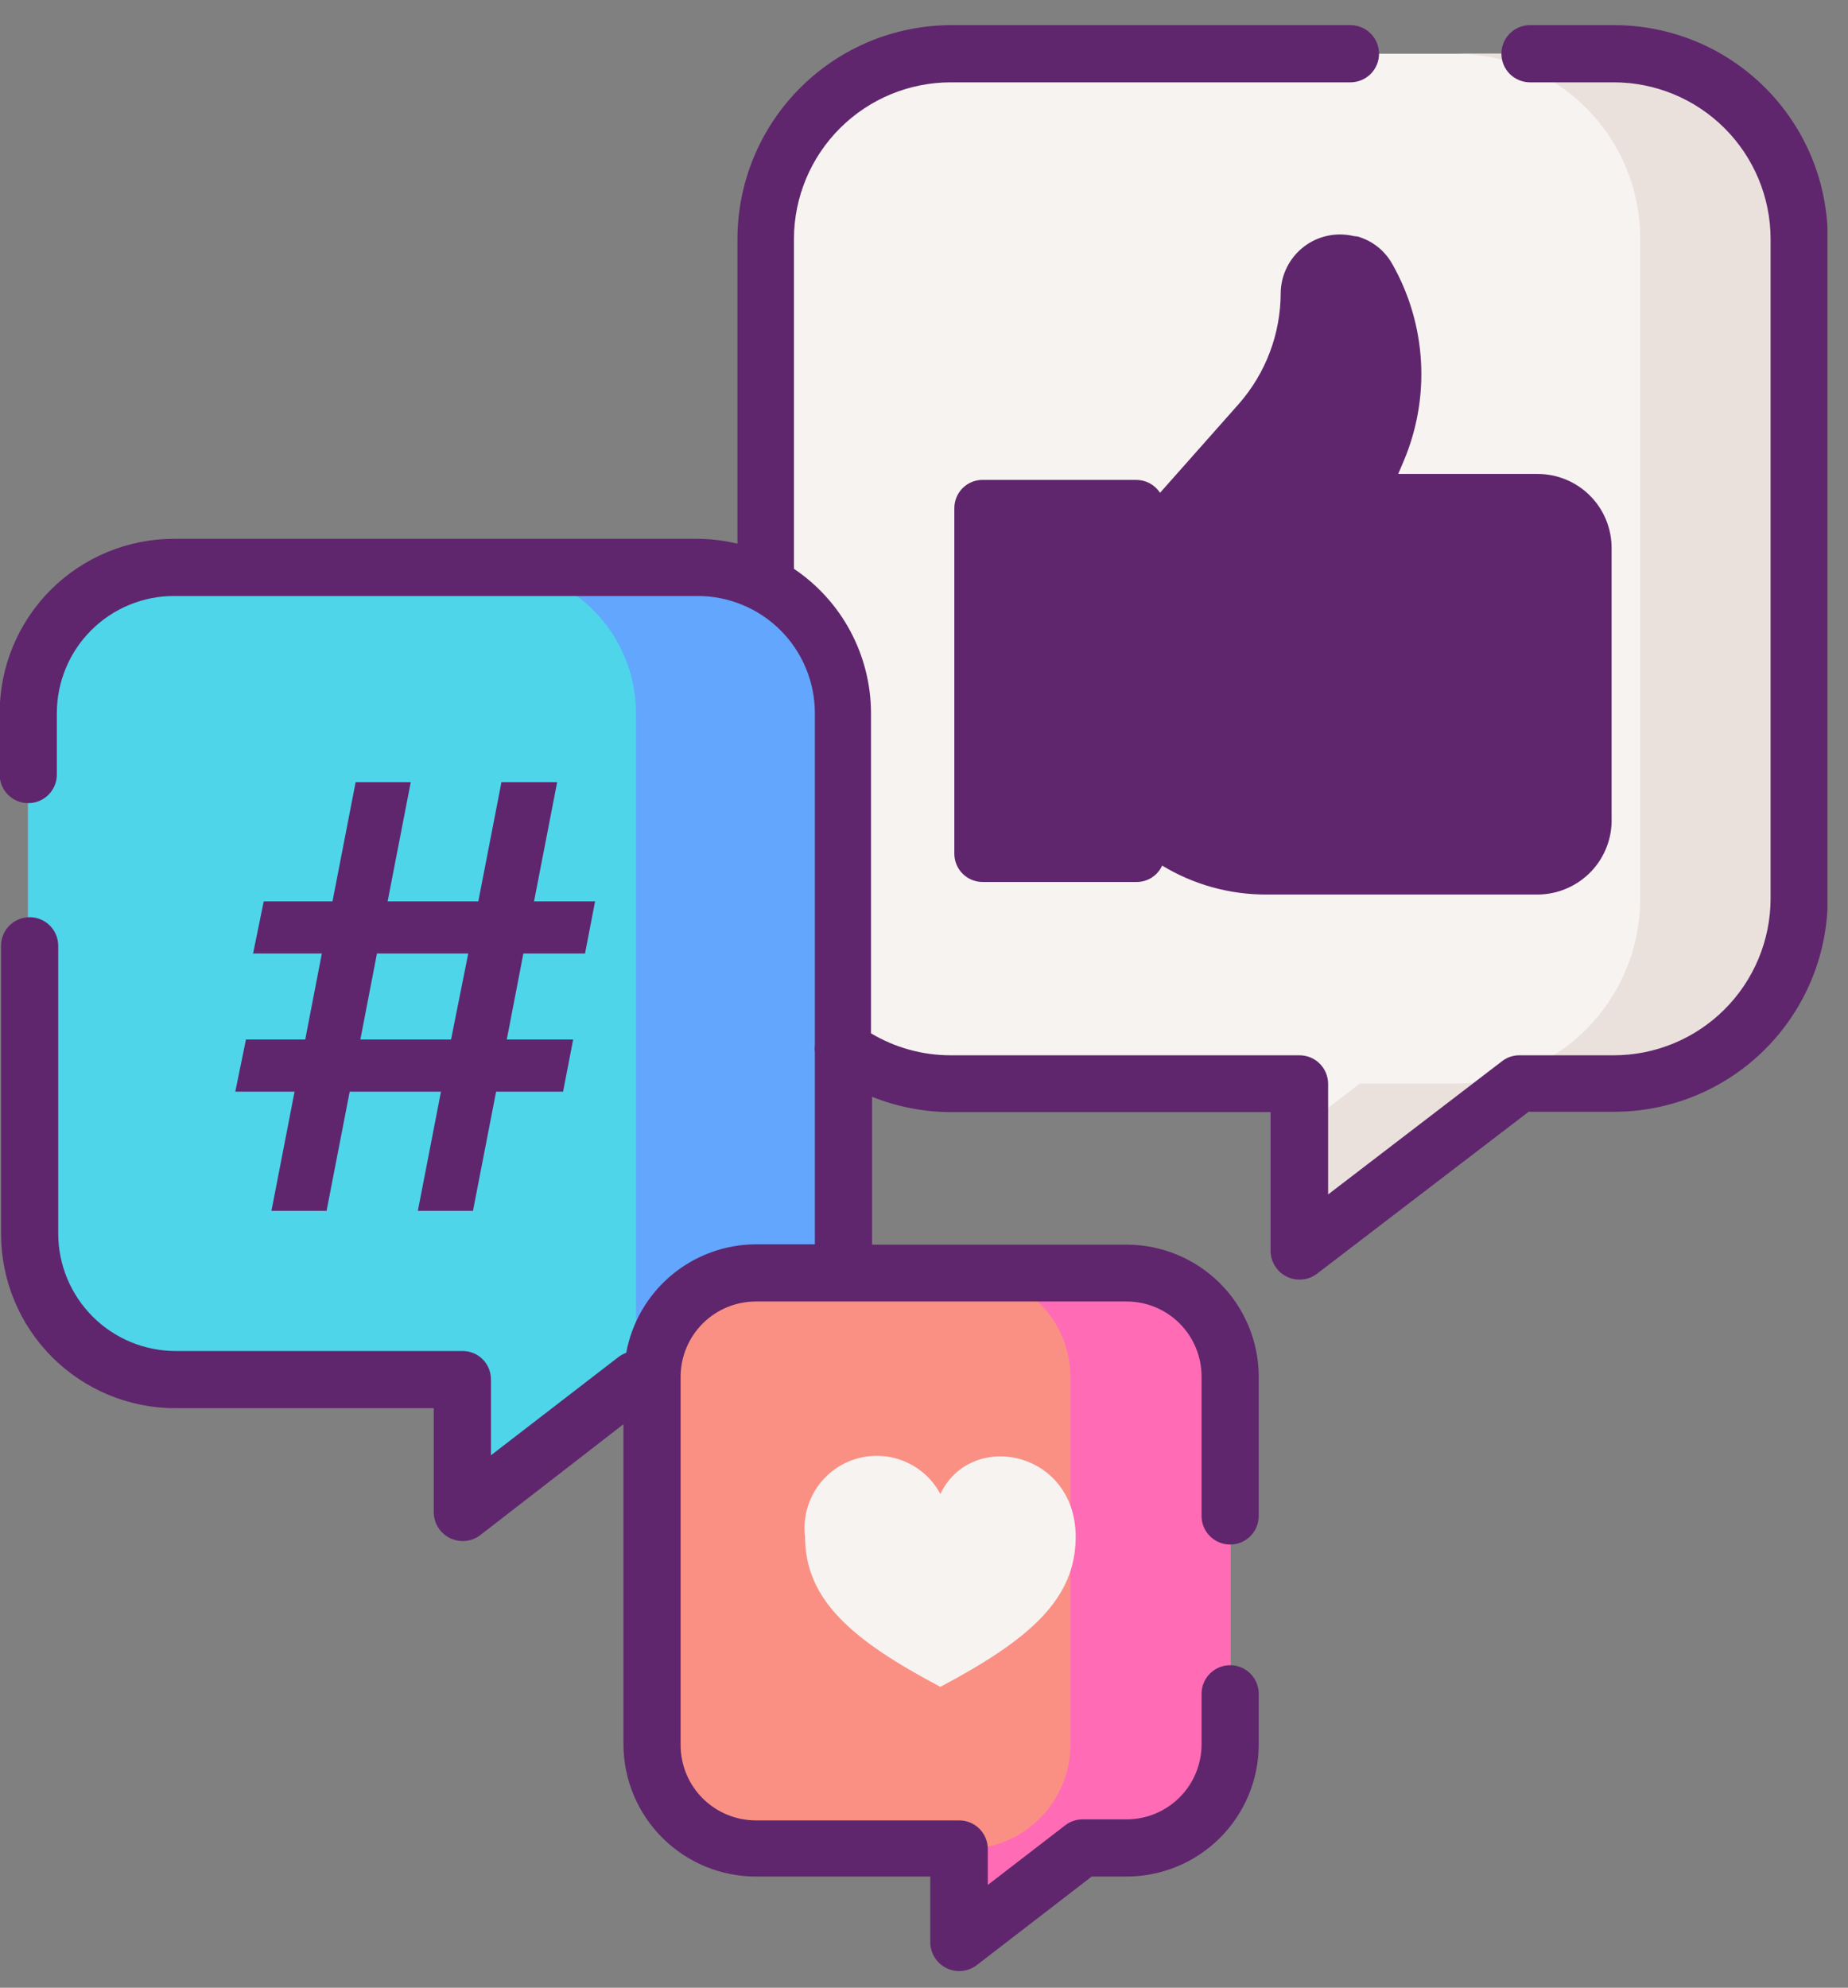 <svg xmlns="http://www.w3.org/2000/svg" width="53" height="57" viewBox="0 0 53 57" fill="none"><rect x="0" y="0" width="53" height="57" fill="#808080" stroke="none"/><g clip-path="url(#clip0_760_279)"><path d="M24.17 30.071C25.079 30.724 26.171 31.074 27.29 31.071H37.29V35.901L43.61 31.071H46.33C47.027 31.072 47.717 30.936 48.361 30.67C49.005 30.404 49.591 30.014 50.084 29.522C50.577 29.03 50.969 28.445 51.236 27.801C51.503 27.158 51.64 26.468 51.64 25.771V6.841C51.64 6.144 51.503 5.454 51.236 4.81C50.969 4.167 50.577 3.582 50.084 3.09C49.591 2.597 49.005 2.207 48.361 1.941C47.717 1.676 47.027 1.539 46.33 1.541H27.33C26.633 1.539 25.942 1.675 25.297 1.941C24.652 2.207 24.066 2.597 23.572 3.089C23.078 3.581 22.686 4.166 22.418 4.809C22.15 5.453 22.011 6.143 22.01 6.841V30.071H24.17Z" fill="#F7F3F1"></path><path d="M46.28 1.541H41.73C42.427 1.539 43.117 1.676 43.761 1.941C44.405 2.207 44.991 2.597 45.484 3.09C45.977 3.582 46.369 4.167 46.636 4.81C46.903 5.454 47.04 6.144 47.04 6.841V25.771C47.04 26.468 46.903 27.158 46.636 27.801C46.369 28.445 45.977 29.03 45.484 29.522C44.991 30.014 44.405 30.404 43.761 30.67C43.117 30.936 42.427 31.072 41.73 31.071H39L37.24 32.421V35.901L43.56 31.071H46.28C46.977 31.072 47.667 30.936 48.311 30.67C48.956 30.404 49.541 30.014 50.034 29.522C50.527 29.03 50.919 28.445 51.186 27.801C51.453 27.158 51.59 26.468 51.59 25.771V6.841C51.59 6.144 51.453 5.454 51.186 4.81C50.919 4.167 50.527 3.582 50.034 3.09C49.541 2.597 48.956 2.207 48.311 1.941C47.667 1.676 46.977 1.539 46.28 1.541Z" fill="#EBE1DC"></path><path d="M32.69 23.311L33.23 23.751C34.1 24.452 35.182 24.837 36.3 24.841H44.08C44.255 24.84 44.429 24.803 44.59 24.733C44.751 24.664 44.897 24.563 45.018 24.436C45.139 24.309 45.234 24.159 45.296 23.995C45.358 23.831 45.387 23.656 45.38 23.481C45.38 22.781 45.38 16.421 45.38 15.711C45.38 15.366 45.243 15.035 44.999 14.791C44.755 14.548 44.425 14.411 44.08 14.411H38.81L39.45 12.881C39.782 12.097 39.929 11.247 39.878 10.397C39.828 9.547 39.582 8.72 39.16 7.981C39.066 7.814 38.92 7.683 38.744 7.609C38.568 7.535 38.373 7.521 38.188 7.571C38.004 7.62 37.84 7.729 37.725 7.881C37.609 8.033 37.548 8.22 37.55 8.411C37.55 9.781 37.049 11.105 36.14 12.131L32.78 15.941H31.59V23.321L32.69 23.311Z" fill="#FFD36C"></path><path d="M32.16 24.481H28.59C28.534 24.481 28.479 24.47 28.427 24.448C28.375 24.426 28.329 24.394 28.29 24.354C28.25 24.314 28.22 24.267 28.199 24.215C28.178 24.162 28.169 24.107 28.17 24.051V15.051C28.17 14.996 28.181 14.941 28.202 14.89C28.223 14.839 28.254 14.793 28.293 14.754C28.332 14.715 28.378 14.684 28.429 14.663C28.48 14.642 28.535 14.631 28.59 14.631H32.14C32.196 14.629 32.252 14.639 32.304 14.66C32.356 14.68 32.403 14.711 32.444 14.75C32.484 14.789 32.515 14.836 32.537 14.888C32.559 14.939 32.57 14.995 32.57 15.051V24.051C32.57 24.161 32.528 24.268 32.451 24.348C32.375 24.428 32.27 24.476 32.16 24.481Z" fill="#8EE6F3"></path><path d="M24.18 39.561V20.451C24.177 19.341 23.735 18.278 22.949 17.494C22.164 16.711 21.099 16.271 19.99 16.271H4.99C4.44 16.269 3.896 16.377 3.387 16.586C2.879 16.796 2.417 17.103 2.028 17.491C1.639 17.88 1.33 18.341 1.119 18.849C0.908 19.357 0.8 19.901 0.8 20.451V35.381C0.8 35.931 0.908 36.475 1.119 36.983C1.33 37.49 1.639 37.952 2.028 38.34C2.417 38.728 2.879 39.036 3.387 39.245C3.896 39.455 4.44 39.562 4.99 39.561H13.22V43.401L18.22 39.561H24.18Z" fill="#4ED5EA"></path><path d="M19.99 16.271H14.05C14.6 16.269 15.144 16.377 15.653 16.586C16.161 16.796 16.623 17.103 17.012 17.491C17.401 17.88 17.71 18.341 17.921 18.849C18.131 19.357 18.24 19.901 18.24 20.451V39.561H24.18V20.451C24.177 19.341 23.735 18.278 22.949 17.494C22.164 16.711 21.099 16.271 19.99 16.271Z" fill="#62A6FD"></path><path d="M32.29 36.501H21.66C20.864 36.501 20.101 36.817 19.539 37.38C18.976 37.942 18.66 38.705 18.66 39.501V50.021C18.66 50.816 18.976 51.58 19.539 52.142C20.101 52.705 20.864 53.021 21.66 53.021H27.5V55.751L31.03 53.021H32.29C33.086 53.021 33.849 52.705 34.411 52.142C34.974 51.58 35.29 50.816 35.29 50.021V39.471C35.282 38.68 34.962 37.925 34.401 37.369C33.839 36.813 33.08 36.501 32.29 36.501Z" fill="#FA9084"></path><path d="M32.29 36.501H27.7C28.496 36.501 29.259 36.817 29.821 37.379C30.384 37.942 30.7 38.705 30.7 39.501V50.021C30.7 50.816 30.384 51.579 29.821 52.142C29.259 52.705 28.496 53.021 27.7 53.021H27.5V55.751L31.03 53.021H32.29C33.086 53.021 33.849 52.705 34.411 52.142C34.974 51.579 35.29 50.816 35.29 50.021V39.471C35.29 38.675 34.974 37.912 34.411 37.349C33.849 36.787 33.086 36.471 32.29 36.471V36.501Z" fill="#FF6CB5"></path><path d="M26.97 48.371C29.53 47.011 30.85 45.861 30.85 44.071C30.85 41.601 27.85 40.991 26.97 42.841C26.742 42.414 26.372 42.081 25.924 41.899C25.477 41.717 24.979 41.697 24.519 41.843C24.058 41.989 23.663 42.292 23.402 42.699C23.141 43.106 23.03 43.591 23.09 44.071C23.09 45.861 24.41 47.021 26.97 48.371Z" fill="#F7F3F1"></path><path d="M46.28 0.721H43.88C43.663 0.721 43.454 0.807 43.3 0.961C43.146 1.115 43.06 1.323 43.06 1.541C43.06 1.758 43.146 1.967 43.3 2.121C43.454 2.274 43.663 2.361 43.88 2.361H46.28C47.47 2.361 48.612 2.832 49.455 3.672C50.298 4.511 50.775 5.651 50.78 6.841V25.771C50.777 26.962 50.302 28.105 49.458 28.946C48.615 29.788 47.472 30.261 46.28 30.261H43.59C43.41 30.257 43.234 30.313 43.09 30.421L38.09 34.251V31.071C38.087 30.855 38 30.649 37.846 30.497C37.693 30.346 37.486 30.261 37.27 30.261H27.27C26.464 30.262 25.672 30.044 24.98 29.631V20.451C24.979 19.633 24.776 18.827 24.391 18.105C24.006 17.384 23.449 16.767 22.77 16.311V6.841C22.775 5.651 23.252 4.511 24.095 3.672C24.939 2.832 26.08 2.361 27.27 2.361H38.73C38.947 2.361 39.156 2.274 39.31 2.121C39.464 1.967 39.55 1.758 39.55 1.541C39.55 1.323 39.464 1.115 39.31 0.961C39.156 0.807 38.947 0.721 38.73 0.721H27.29C25.665 0.721 24.106 1.365 22.956 2.512C21.805 3.659 21.155 5.216 21.15 6.841V15.591C20.77 15.499 20.381 15.452 19.99 15.451H4.99C3.664 15.451 2.392 15.977 1.454 16.915C0.517 17.853 -0.01 19.125 -0.01 20.451V22.211C-0.01 22.428 0.076 22.637 0.23 22.791C0.384 22.944 0.592 23.031 0.81 23.031C1.027 23.031 1.236 22.944 1.39 22.791C1.544 22.637 1.63 22.428 1.63 22.211V20.451C1.63 20.009 1.717 19.571 1.887 19.163C2.056 18.754 2.305 18.383 2.618 18.071C2.931 17.759 3.302 17.512 3.711 17.344C4.12 17.175 4.558 17.089 5 17.091H20C20.442 17.089 20.88 17.175 21.289 17.344C21.698 17.512 22.069 17.759 22.382 18.071C22.695 18.383 22.944 18.754 23.113 19.163C23.283 19.571 23.37 20.009 23.37 20.451V29.961C23.36 30.03 23.36 30.101 23.37 30.171V35.381C23.37 35.481 23.37 35.581 23.37 35.681H21.69C20.803 35.682 19.945 35.994 19.263 36.562C18.582 37.13 18.121 37.919 17.96 38.791C17.882 38.821 17.808 38.861 17.74 38.911L14.08 41.731V39.561C14.081 39.453 14.061 39.347 14.021 39.248C13.981 39.148 13.922 39.058 13.846 38.981C13.771 38.905 13.681 38.845 13.582 38.803C13.483 38.762 13.377 38.741 13.27 38.741H5.04C4.148 38.741 3.292 38.387 2.661 37.757C2.029 37.127 1.673 36.273 1.67 35.381V27.121C1.67 26.903 1.584 26.695 1.43 26.541C1.276 26.387 1.067 26.301 0.85 26.301C0.633 26.301 0.424 26.387 0.27 26.541C0.116 26.695 0.03 26.903 0.03 27.121V35.381C0.03 36.707 0.557 37.978 1.494 38.916C2.432 39.854 3.704 40.381 5.03 40.381H12.44V43.381C12.444 43.532 12.489 43.68 12.57 43.808C12.652 43.936 12.767 44.038 12.903 44.105C13.039 44.172 13.191 44.201 13.342 44.188C13.493 44.175 13.638 44.12 13.76 44.031L17.88 40.841V50.021C17.883 51.027 18.284 51.991 18.997 52.701C19.709 53.412 20.674 53.811 21.68 53.811H26.68V55.721C26.685 55.871 26.732 56.018 26.814 56.144C26.896 56.271 27.012 56.372 27.147 56.438C27.283 56.504 27.434 56.531 27.584 56.518C27.735 56.504 27.878 56.45 28 56.361L31.31 53.811H32.31C33.315 53.811 34.279 53.411 34.99 52.701C35.701 51.99 36.1 51.026 36.1 50.021V48.571C36.1 48.353 36.014 48.145 35.86 47.991C35.706 47.837 35.497 47.751 35.28 47.751C35.062 47.751 34.854 47.837 34.7 47.991C34.546 48.145 34.46 48.353 34.46 48.571V50.021C34.46 50.591 34.233 51.138 33.83 51.541C33.427 51.944 32.88 52.171 32.31 52.171H31.05C30.869 52.171 30.693 52.23 30.55 52.341L28.33 54.051V53.021C28.33 52.805 28.245 52.598 28.093 52.444C27.942 52.291 27.736 52.203 27.52 52.201H21.68C21.109 52.201 20.561 51.974 20.156 51.572C19.751 51.169 19.523 50.622 19.52 50.051V39.471C19.523 38.9 19.751 38.353 20.156 37.95C20.561 37.547 21.109 37.321 21.68 37.321H32.31C32.592 37.321 32.872 37.376 33.133 37.484C33.394 37.592 33.631 37.751 33.83 37.95C34.03 38.15 34.188 38.387 34.296 38.648C34.404 38.909 34.46 39.188 34.46 39.471V43.471C34.46 43.688 34.546 43.897 34.7 44.05C34.854 44.204 35.062 44.291 35.28 44.291C35.497 44.291 35.706 44.204 35.86 44.05C36.014 43.897 36.1 43.688 36.1 43.471V39.471C36.097 38.467 35.697 37.506 34.986 36.797C34.276 36.089 33.313 35.691 32.31 35.691H25.01C25.01 35.581 25.01 31.451 25.01 31.451C25.738 31.742 26.515 31.892 27.3 31.891H36.44V35.891C36.445 36.041 36.49 36.186 36.571 36.313C36.652 36.439 36.766 36.541 36.901 36.607C37.035 36.674 37.185 36.703 37.334 36.691C37.484 36.68 37.628 36.628 37.75 36.541L43.84 31.881H46.29C47.914 31.881 49.472 31.236 50.621 30.089C51.77 28.941 52.417 27.385 52.42 25.761V6.841C52.419 6.036 52.259 5.239 51.95 4.496C51.64 3.752 51.188 3.077 50.617 2.509C50.047 1.941 49.371 1.49 48.627 1.183C47.882 0.877 47.085 0.719 46.28 0.721Z" fill="#5F266D"></path><path d="M38.073 6.761C38.323 6.707 38.582 6.711 38.83 6.771L38.93 6.781C39.14 6.84 39.337 6.94 39.509 7.076C39.68 7.211 39.824 7.38 39.93 7.571C40.412 8.419 40.693 9.367 40.752 10.341C40.811 11.315 40.646 12.29 40.27 13.191L40.1 13.591H44.1C44.662 13.591 45.201 13.814 45.599 14.212C45.996 14.609 46.22 15.148 46.22 15.711V23.441C46.231 23.725 46.184 24.009 46.083 24.276C45.982 24.542 45.829 24.786 45.632 24.992C45.435 25.198 45.199 25.362 44.938 25.475C44.676 25.589 44.395 25.648 44.11 25.651H36.33C35.273 25.656 34.234 25.369 33.33 24.821C33.266 24.962 33.161 25.083 33.03 25.166C32.899 25.25 32.746 25.293 32.59 25.291H28.19C28.083 25.292 27.976 25.272 27.877 25.232C27.777 25.192 27.687 25.132 27.611 25.057C27.534 24.982 27.474 24.892 27.433 24.793C27.391 24.694 27.37 24.588 27.37 24.481V14.581C27.369 14.473 27.389 14.365 27.43 14.265C27.47 14.165 27.531 14.074 27.607 13.998C27.684 13.921 27.774 13.861 27.875 13.82C27.975 13.78 28.082 13.759 28.19 13.761H32.59C32.725 13.762 32.858 13.796 32.976 13.86C33.095 13.925 33.196 14.018 33.27 14.131L35.53 11.581C36.302 10.701 36.728 9.571 36.73 8.401C36.733 8.145 36.794 7.894 36.908 7.665C37.022 7.437 37.186 7.237 37.387 7.08C37.589 6.923 37.824 6.814 38.073 6.761Z" fill="#5F266D"></path><path d="M7.054 29.808H8.754L9.23 27.343H7.258L7.564 25.847H9.536L10.199 22.43H11.78L11.117 25.847H13.718L14.381 22.43H15.979L15.316 25.847H17.067L16.778 27.343H15.01L14.534 29.808H16.438L16.149 31.304H14.228L13.565 34.721H11.984L12.647 31.304H10.029L9.366 34.721H7.785L8.448 31.304H6.748L7.054 29.808ZM10.335 29.808H12.936L13.429 27.343H10.811L10.335 29.808Z" fill="#5F266D"></path></g><defs><clipPath id="clip0_760_279"><rect width="52.41" height="55.84" fill="white" transform="translate(0 0.721)"></rect></clipPath></defs></svg>
